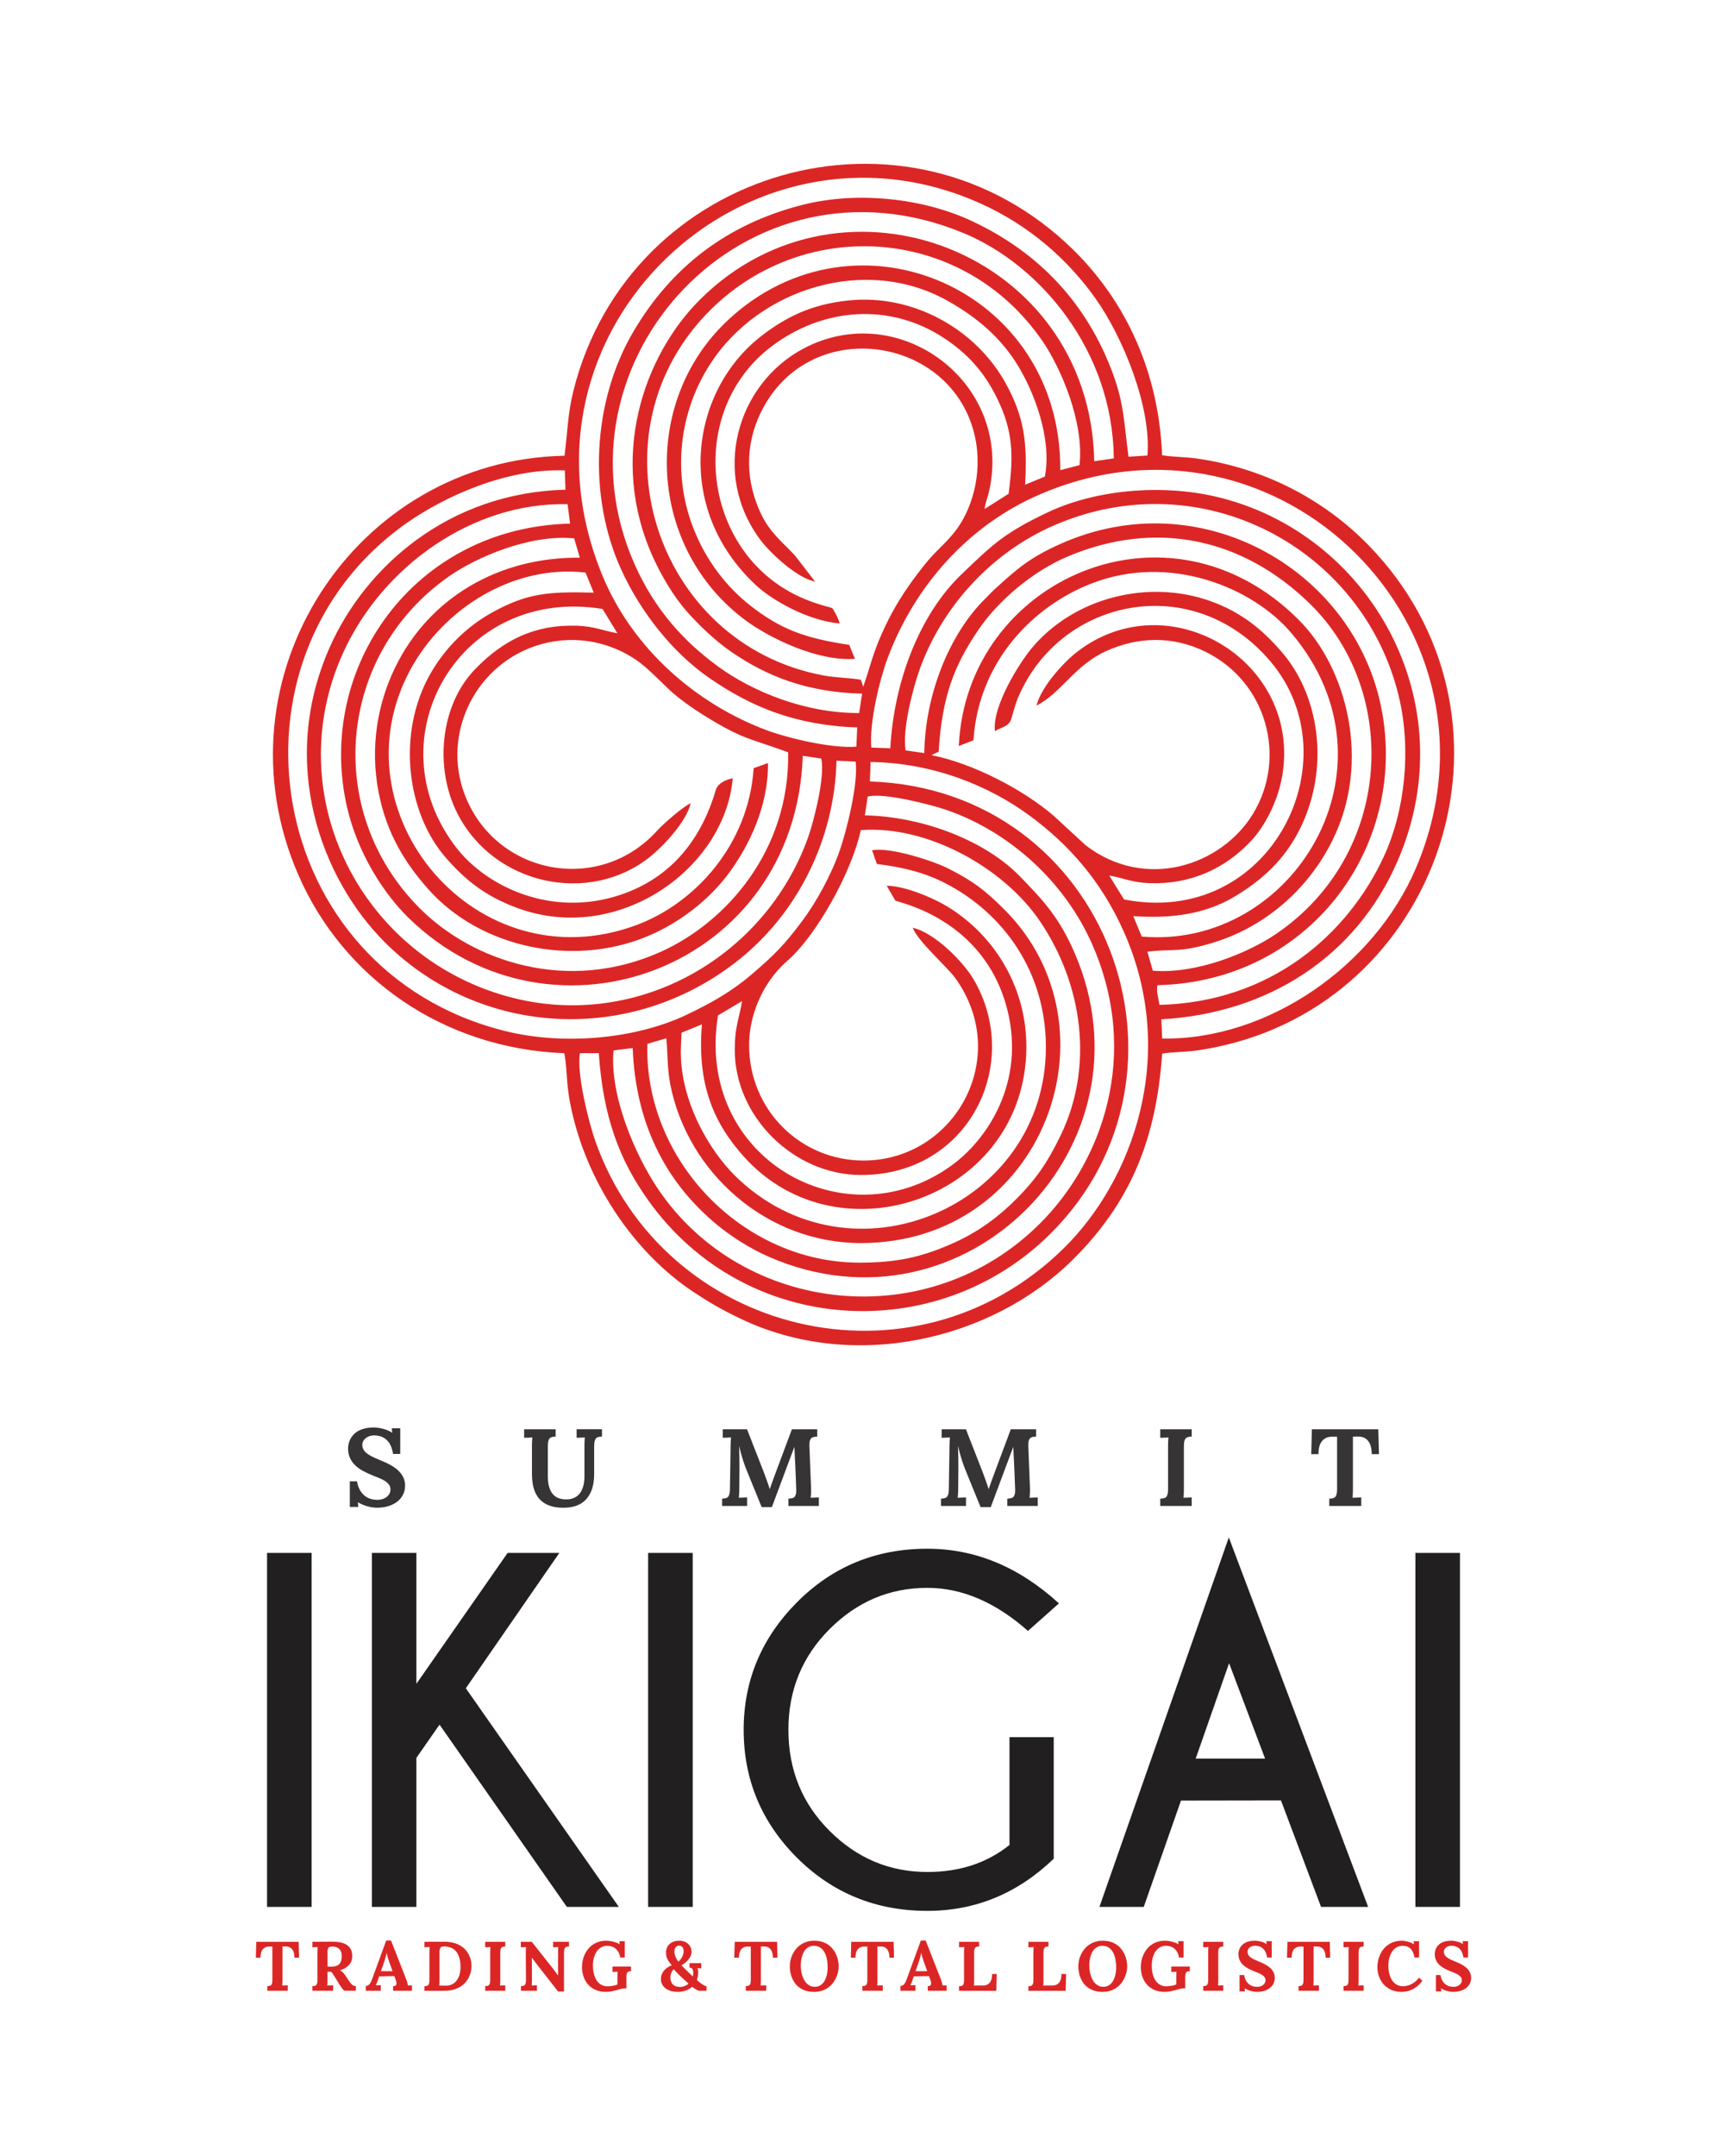 <?xml version="1.0" encoding="UTF-8"?> <!-- Creator: CorelDRAW 2019 (64-Bit) --> <svg xmlns="http://www.w3.org/2000/svg" xmlns:xlink="http://www.w3.org/1999/xlink" xml:space="preserve" width="4.931in" height="6.153in" version="1.1" style="shape-rendering:geometricPrecision; text-rendering:geometricPrecision; image-rendering:optimizeQuality; fill-rule:evenodd; clip-rule:evenodd" viewBox="0 0 4930.56 6152.78"> <defs> <style type="text/css"> <![CDATA[ .fil4 {fill:none} .fil0 {fill:#DC2626} .fil2 {fill:#373435;fill-rule:nonzero} .fil1 {fill:#211F20;fill-rule:nonzero} .fil3 {fill:#DC2626;fill-rule:nonzero} ]]> </style> </defs> <g id="Layer_x0020_1">  <path class="fil0" d="M1611.59 1300.73c-599.06,11.94 -1005.11,634.26 -759.7,1196.92 127.85,293.12 412.35,495.04 759.36,508.5 10.83,64.93 2.17,88.02 25.13,181.87 48.4,197.82 176.28,388.14 341.85,498.46 44.11,29.4 81.2,51.09 134.65,76.77 322.07,154.74 717.41,62.31 949.26,-167.18 166.32,-164.61 238.98,-345.15 255.9,-588.91 30,-4.77 64.14,-4.26 96.02,-8.49 29.85,-3.97 57.04,-9.41 86.11,-16.38 626.47,-150.27 879.22,-942.09 406.21,-1426.9 -128.48,-131.69 -300.08,-220 -490.92,-246.9 -30.64,-4.31 -68.73,-4.07 -97.68,-9.22 -10.71,-265.26 -123.98,-459.18 -254.2,-586.85 -473.37,-464.12 -1266.96,-234.51 -1426.42,402.52 -16.5,65.92 -16.66,116.7 -25.56,185.81zm833.31 830.37l2.41 -54.76c-179.57,-6.45 -304.58,-60.32 -420.98,-140.29 -106.71,-73.31 -198.19,-190.33 -252.9,-310.41 -94.8,-208.06 -84.22,-478.54 36.28,-681.65 105.77,-178.29 261.68,-303.3 481.1,-359.18 159.2,-40.54 345.33,-17.7 479.42,44.03 199.37,91.78 334.94,241.57 407.19,437.98 32.3,87.82 31.46,140.56 44.54,236.74l53.84 -3.38c11.87,-137.57 -69.38,-337.44 -148.38,-448.61 -77.48,-109.04 -187.83,-208.68 -332.02,-272.59 -661.89,-293.41 -1366.46,364.61 -1074.54,1066.1 86.79,208.57 268.6,364.63 467.71,439.03 59.34,22.17 185.1,52.85 256.32,47zm7.92 -95.96l8.5 -55.31c-157,-3.97 -270.75,-49.02 -372.59,-118.63 -43.58,-29.79 -91.48,-74.67 -128.13,-116.22 -36.93,-41.88 -71.87,-100.89 -95.52,-152.76 -129.53,-284.14 -28.18,-576.18 133.41,-737.13 408.24,-406.65 1114.17,-134.28 1125.63,461.23l55.74 -7.95c-2.83,-309.24 -212.06,-552.51 -426.41,-642.03 -625.42,-261.22 -1195.58,367.7 -942.5,942.43 58.23,132.23 142.71,223.26 240.14,294.2 96.2,70.05 246.24,132.86 401.72,132.18zm4.84 -95l7.02 19.93c15.57,-45.11 26.3,-88.3 43.96,-130.72 35.7,-85.74 75.02,-147.28 130.84,-217.31 30.88,-38.74 57.07,-57.61 85.28,-92.81 49.9,-62.28 81.22,-166.75 59.21,-270.68 -61.76,-291.67 -476.68,-354.48 -613.3,-68.3 -44.72,93.68 -41.56,195.06 2.02,286.41 25.49,53.43 59.8,79.22 96.74,118.58l57.6 74.69c-53.98,-10.52 -129.65,-84.36 -153.5,-115.51 -145.94,-190.54 -70.11,-449.38 121.62,-550.22 271.41,-142.75 595.81,96.67 529.46,404.9 -3.87,17.98 -12.45,39.15 -13.4,53.59l68.33 -43.36c14.68,-111.25 12.77,-179.27 -32.99,-272.82 -37.95,-77.59 -87.49,-130.08 -153.95,-173.23 -153.34,-99.56 -342.74,-85.78 -489.95,25.52 -250.74,189.55 -197.56,600.85 95.35,721.2 20.26,8.33 39.63,15.04 61.66,20.87 18.22,4.83 16.3,3.05 24.2,17.57 5.41,9.96 9.87,18.05 13.44,31.11 -90.19,-7.91 -191.96,-65.61 -238.4,-108.64 -237.76,-220.3 -188.93,-556.15 16.67,-713.37 67.41,-51.54 138.93,-88.85 247.28,-100.02 183.93,-18.97 364.85,81.85 450.35,240.02 50.48,93.39 60.29,163.86 53.46,286l56.42 -23.3c20.97,-109.82 -31.96,-242.08 -75.25,-314.04 -48.93,-81.33 -117.53,-139.96 -202.03,-187.44 -235.34,-132.22 -539.01,-34.45 -677.61,179.18 -89.91,138.57 -108.69,312.57 -50,466.03 37.87,99.02 98.94,173.54 164.34,224.74 83.85,65.65 153.46,92.95 281.99,111.81l16.39 39.93c-108.69,8 -245.42,-61 -309.33,-107.67 -283.12,-206.74 -304.03,-624.51 -53.52,-858.89 364.92,-341.41 953.25,-89.39 949,428.07l55.01 -14.38c13.48,-123.13 -53.41,-277.69 -105.74,-353.99 -223.89,-326.48 -672.57,-357.93 -943.94,-93.02 -358.55,350.02 -165.41,958.36 320,1047.5 36.08,6.63 70.4,6.16 105.28,12.03zm29.9 193.52l54.24 2.17c10.3,-192.75 84.81,-383.35 203.46,-496.76 87.28,-83.43 120.02,-117.07 245.87,-176.68 133.25,-63.11 318.06,-81.94 477.7,-45.43 438.93,100.4 718.79,584.93 521.33,1040.53 -118.81,274.16 -370.78,434.74 -674.37,451.8l2.19 54.97c304.08,4.44 605.1,-208.27 723.71,-484.51 292,-680.06 -388.42,-1360.27 -1070.18,-1069.81 -207.92,88.58 -361.39,264.67 -437.52,469 -22.67,60.83 -52.26,182.19 -46.44,254.72zm97.89 8.19l53.42 7.54c2.24,-167.09 71.64,-339.19 172.94,-439.67 12.83,-12.72 18.72,-19.61 31.24,-30.93 59.54,-53.8 94.84,-86.26 184.37,-126.3 394.99,-176.61 825.15,67.17 912.46,450.12 90.14,395.4 -189.37,798.82 -635.46,809.33 -3.75,18.25 3.54,37.89 5.81,56.17 319.09,-7.87 538.58,-202.01 641.28,-424.69 58.87,-127.65 78.65,-301.42 42.64,-453.59 -100.49,-424.74 -563.96,-674.19 -986.2,-489.71 -181.84,79.45 -320.5,236.13 -382.91,412.17 -18.51,52.21 -49.26,168.2 -39.59,229.56zm94.35 3.69l-20.36 9.87c118.93,23.29 262.95,98.92 349.21,173.37l90.49 83.45c170.48,131.27 387.94,59.03 478.48,-89.9 97.31,-160.07 39.83,-376.49 -137.07,-462.59 -93.65,-45.58 -192.69,-42.69 -284.46,-0.45 -88.94,40.93 -126.83,119.13 -197.06,154.81 14.85,-56.96 80.82,-126.3 115.68,-153.26 263.12,-203.48 643.04,27.87 585.91,354.84 -12.75,72.98 -50.41,143.48 -88.4,184.14 -74.93,80.18 -174.3,125.05 -290.36,120.94 -50.11,-1.78 -74.7,-14.97 -114.9,-21.72l42.15 68.17c418.06,81.88 655.84,-398.35 418.3,-679.08 -221.24,-261.48 -600.94,-181.05 -720.78,103 -8.84,20.95 -12.74,39.95 -20.19,62.56 -6.66,20.22 -28.52,22.41 -46.04,33.07 -7.67,-73.67 72.95,-197.95 104.33,-235.75 120.56,-145.22 332.88,-199.01 511.22,-135.32 92.31,32.96 152.14,85.94 203.17,144.91 116.41,134.52 138.91,355.15 39.55,528.97 -41.98,73.44 -102.99,127.87 -176.91,171.29 -80.86,47.5 -175.63,61.74 -286.3,53.87l24.22 58.4c430.99,37.81 751.69,-482.37 427.65,-865.73 -110.93,-131.24 -348.43,-228.93 -571.76,-141.75 -167.74,65.48 -321.83,223.49 -336.39,447.21l-41.79 16.38c20.99,-473.36 597.4,-734.36 971.17,-359.46 136.51,136.92 207.5,404.21 95.31,629.46 -70.96,142.47 -195.02,247.42 -342.1,291.9 -93.58,28.31 -110.7,16.43 -186.05,25.09l15.62 54.3c125.33,10.15 272.54,-50.96 351.96,-104.95 333.85,-226.93 354.57,-691.06 95.84,-943.02 -190.96,-185.97 -437.28,-240.39 -689.19,-134.85 -104.7,43.87 -201.79,129.65 -255.45,208.23 -71.41,104.57 -104.74,192.15 -114.73,349.61zm-196.3 84.9c678.8,22.13 976.69,831.27 515.88,1290.48 -323.45,322.33 -870.4,293.56 -1147.54,-93.31 -83.96,-117.2 -129.81,-239.44 -142.33,-421.58l-53.84 -0.2c-10.21,59.48 25.82,199.61 43.91,250.91 194.65,552.15 904.91,730.98 1337.5,306.01 196.04,-192.59 327.37,-549.67 172.64,-900.8 -65.42,-148.45 -160.22,-253.21 -270.41,-334.15 -112.85,-82.89 -271.1,-150.23 -453.76,-153.03l-2.04 55.67zm-14.28 96.72c170.23,3.82 345.5,74.39 442.05,173.56 67.58,69.41 112.23,117.28 155.78,216.92 241.26,552.03 -312.74,1112.19 -870.23,870.31 -56.23,-24.4 -110.9,-59.87 -151.12,-93.29 -149.17,-123.93 -231.22,-291.92 -239.45,-503.43l-54.73 6.96c-11.35,125.55 59.36,295.72 128.39,397.3 242.07,356.19 769.6,416.33 1089.97,95.91 177.24,-177.27 286.8,-481.27 148.38,-796.09 -79.06,-179.8 -236.97,-321.6 -415.52,-383.38 -42.07,-14.56 -180.6,-50.7 -225.6,-38.15l-7.92 53.38zm-330.53 656.19c0,184.85 147.18,329.4 327.25,329.09 258.47,-0.45 424.32,-293.03 261.72,-520.43 -22.21,-31.06 -108.39,-106.26 -121.77,-144.04 65.04,15.3 145.57,99.55 173.22,146.45 141.76,240.4 -12.14,559.93 -321.46,559.3 -191.46,-0.4 -360.28,-166.37 -360.01,-357.94 0.09,-64.22 11.4,-84.23 21.09,-138.51l-68.87 40.89c-66.08,406.37 359.28,646.04 662.77,431.29 109.8,-77.69 214.15,-243.46 163.64,-446.07 -65.6,-263.12 -314.74,-308.02 -320.11,-312.97l-24.69 -42.23c49.68,-0.01 124.56,31.83 159.86,51.59 138.12,77.31 239.07,228.49 238.94,407.73 -0.31,429.23 -533.46,618.49 -806.8,313.5 -84.22,-93.97 -133.91,-202.85 -119.55,-377.21l-58.03 23.64 -1.89 40.06c-6.35,152.72 83.42,298.28 154.07,367.92 332,327.26 888.85,88.02 887.95,-367.91 -0.42,-212.38 -119.72,-379.8 -285.87,-465.98 -58.81,-30.51 -121.77,-46.47 -196.69,-55.48l-13.71 -39.1c52.31,-10.23 176.81,31.37 216.08,51.18 76.56,38.61 110.26,66.74 160.78,117.01 338.21,336.55 113.96,952.81 -408.95,952.81 -270.06,0 -494.31,-201.56 -543.88,-452.06 -9.34,-47.22 -7.01,-85.01 -11.44,-132.42l-54.22 15.9c-9.11,333.56 274.22,624.49 605.41,624.49 107.55,0 179.06,-15.76 269.91,-56.61 75.4,-33.91 132.3,-78.83 179.73,-126.67 53.13,-53.58 86.78,-100.53 125.47,-180.98 94.81,-197.12 62.61,-429.87 -59.56,-610.3 -101.73,-150.26 -318.55,-274.42 -511.6,-259.93 -25.26,118.13 -125.89,299.91 -208.62,372.09 -19.98,17.43 -36.95,36.28 -54.22,61.72 -30.67,45.18 -55.94,109.46 -55.94,180.19zm304.15 -809.46l-54.6 -2.77c-5.83,228.25 -113.69,435.35 -276.17,566.14 -308.33,248.2 -742.38,222.9 -1013.28,-47.64 -182.27,-182.02 -304.2,-511.19 -157.67,-841.85 101.2,-228.37 338.1,-441.57 673.19,-450.02l-1.76 -55.18c-169.65,-6.06 -346.83,76.87 -451.11,149.98 -551.93,386.92 -408.94,1278.48 280.55,1450.17 170.33,42.41 375.67,21.65 518.61,-46.52 73.45,-35.04 131.18,-68.41 186.37,-115.88 63.77,-54.84 93.66,-84.35 146.39,-155.85 37.74,-51.19 80.28,-127.89 104.43,-198.05 19.2,-55.8 52.84,-188.08 45.06,-252.52zm-98.3 -8.83l-52.68 -7.81c-20.24,606.14 -714.24,862.04 -1124.35,463.68 -70.96,-68.93 -146.17,-184.37 -176.63,-316.4 -91.38,-396.07 189.45,-799.24 636.61,-810.03l-7.05 -55.48c-270.66,-6.28 -527.91,177.01 -640.25,422.77 -186.93,408.92 52.82,878.19 485.66,986.68 355.18,89.02 716.65,-115.35 840.2,-455.48 16.16,-44.48 50.88,-178.08 38.5,-227.93zm-94.34 -17.85c-110.98,-40.69 -127.33,-35.39 -239.24,-104.63 -34.5,-21.35 -74.93,-50.21 -100.07,-73.91 -27.91,-26.31 -62,-62.15 -91.26,-82.69 -70.97,-49.82 -169.99,-76.39 -274.41,-47.36 -185.09,51.46 -286.93,253.45 -217.63,431.64 88.13,226.58 383.41,284.53 549.56,99.46 15.58,-17.35 72.4,-67.1 94.66,-77.19 -12.77,55.7 -83.17,126.98 -117.27,153.99 -173.53,137.46 -444.71,79.81 -548.94,-125.15 -65.22,-128.26 -50.46,-308.24 52.21,-412.98 78.04,-79.61 165.51,-125.99 288.07,-122.47 50.35,1.44 74.62,14.03 116.62,21.5l-42.29 -69.33c-409.01,-66.67 -657.96,370.83 -417.46,681.37 85.32,110.17 270.81,200.89 468.63,134.52 147.48,-49.48 231.31,-160.66 272.16,-299.12 5.84,-19.82 29.09,-29.53 48.44,-33.5 -22.98,258.7 -326.93,475.51 -613.82,370.71 -95.74,-34.97 -151.61,-82.69 -204.76,-143.2 -113.66,-129.39 -141.43,-358.44 -43.67,-527.74 41.77,-72.33 102.11,-132.37 175.06,-172.85 99.45,-55.19 160.3,-60.19 290.36,-56.73l-23.5 -57.33c-204.59,-23.53 -405.08,101.13 -500.5,277.91 -220.41,408.38 188.78,897.44 645.51,728.33 166.44,-61.63 320.48,-228.44 335.03,-447.88l40.94 -14.76c1.17,124.99 -55.21,236.52 -109.29,311.01 -57.27,78.89 -144.25,146.32 -237.83,184.73 -212.72,87.31 -475.67,30.8 -623.38,-136.26 -62.13,-70.26 -117.97,-154.09 -141.48,-276.99 -24.69,-129.06 -2.54,-251.97 46.94,-354.21 96.6,-199.59 295.57,-316.38 527.78,-314.37l-16.3 -55.15c-128.53,-12.46 -281.95,55.63 -357.85,108.85 -316.88,222.17 -359.19,668.76 -84.06,945.88 151.99,153.09 424.14,245.37 690.81,124.63 184.38,-83.48 366.83,-287.11 362.24,-568.74z"></path> <path class="fil1" d="M889.6 4432.37l0 1010.38 -127.26 0 0 -1010.38 127.26 0zm707.23 0l-266.97 386.32 436.89 624.06 -148.34 0 -363.56 -520.29 -66.15 94.9 0 425.39 -127.02 0 0 -1010.38 127.02 0 0 373.62 260.5 -373.62 147.63 0zm380.83 0l0 1010.38 -127.26 0 0 -1010.38 127.26 0zm1030.77 872.82c-103.29,99.22 -223.6,148.83 -360.92,148.83 -146.91,0 -271.05,-50.81 -372.42,-151.94 -101.37,-101.37 -151.94,-223.12 -151.94,-364.75 0,-140.44 50.57,-261.7 151.94,-363.8 101.37,-102.09 225.52,-153.14 372.42,-153.14 136.84,0 261.94,52 375.78,156.01l-88.43 78.61c-92.75,-81.96 -188.61,-122.94 -287.35,-122.94 -107.6,0 -200.59,39.3 -278.96,117.67 -78.37,78.37 -117.67,174.23 -117.67,287.59 0,114.07 39.3,210.41 117.67,288.54 78.37,78.13 171.35,117.19 278.96,117.19 92.27,0 170.39,-25.64 234.62,-77.17l0 -307.72 126.3 0 0 347.02zm603.44 -285.76l-102.78 -272.32 -95.4 272.32 198.17 0zm294.24 423.33l-134.47 0 -114.4 -303.98 -285.5 0.46 -106.33 303.52 -126.52 0 369.45 -1054.62 397.78 1054.62zm262.18 -1010.38l0 1010.38 -127.26 0 0 -1010.38 127.26 0z"></path> <path class="fil2" d="M1077.04 4280.87c5.58,0 10.69,-0.78 15.33,-2.3 4.64,-1.51 8.6,-3.65 11.89,-6.36 3.34,-2.66 5.89,-5.79 7.72,-9.39 1.82,-3.55 2.76,-7.41 2.76,-11.47 0,-5.48 -1.51,-10.22 -4.48,-14.18 -3.03,-3.96 -6.94,-7.46 -11.79,-10.48 -4.85,-3.02 -10.27,-5.68 -16.22,-8.08 -5.94,-2.4 -11.89,-4.8 -17.83,-7.14 -10.06,-4.07 -19.45,-8.45 -28.11,-13.14 -8.65,-4.64 -16.16,-10.06 -22.47,-16.17 -6.31,-6.1 -11.26,-13.09 -14.81,-20.91 -3.6,-7.82 -5.37,-16.89 -5.37,-27.17 0,-4.28 0.52,-8.76 1.62,-13.35 1.04,-4.64 2.71,-9.18 5,-13.61 2.3,-4.43 5.32,-8.6 9.13,-12.57 3.76,-4.02 8.34,-7.46 13.82,-10.48 5.42,-3.02 11.73,-5.37 18.93,-7.09 7.2,-1.72 15.38,-2.61 24.67,-2.61 4.07,0 8.44,0.31 13.14,0.99 4.69,0.68 9.39,1.61 14.08,2.87 4.64,1.2 9.18,2.76 13.51,4.64 4.33,1.88 8.19,4.07 11.68,6.52l0.31 0 -1.09 -12.83 24.14 0 0 73.21 -20.49 0c-2.81,-17.89 -8.92,-31.18 -18.25,-39.84 -9.28,-8.71 -21.28,-13.04 -35.93,-13.04 -4.48,0 -8.76,0.68 -12.78,1.98 -4.02,1.36 -7.56,3.18 -10.69,5.58 -3.08,2.4 -5.58,5.27 -7.41,8.56 -1.83,3.33 -2.76,6.93 -2.76,10.79 0,4.9 1.04,9.28 3.07,13.14 2.04,3.86 5.17,7.51 9.33,10.85 4.17,3.39 9.44,6.62 15.75,9.8 6.31,3.13 13.82,6.46 22.48,9.91 5.16,2.14 10.58,4.49 16.22,7.04 5.58,2.56 11.06,5.37 16.32,8.44 5.32,3.13 10.33,6.57 15.07,10.38 4.74,3.86 8.87,8.08 12.36,12.78 3.55,4.69 6.36,9.85 8.45,15.49 2.09,5.63 3.13,11.89 3.13,18.72 0,9.23 -1.93,17.73 -5.74,25.5 -3.81,7.72 -9.23,14.34 -16.27,19.92 -7.04,5.53 -15.48,9.85 -25.34,12.98 -9.91,3.07 -20.86,4.64 -33.01,4.64 -4.07,0 -8.39,-0.31 -12.98,-0.99 -4.59,-0.68 -9.23,-1.67 -13.87,-2.92 -4.69,-1.3 -9.33,-2.87 -13.97,-4.85 -4.64,-1.93 -9.07,-4.17 -13.25,-6.72l-0.31 0 1.09 13.3 -24.14 0 0 -73.21 20.49 0c1.41,8.76 3.86,16.48 7.3,23.05 3.5,6.62 7.72,12.09 12.78,16.58 5.01,4.43 10.74,7.77 17.16,9.96 6.41,2.19 13.3,3.29 20.65,3.29z"></path> <path id="1" class="fil2" d="M1696.33 4205.62c0,17.99 -2.19,33.22 -6.62,45.63 -4.43,12.41 -10.59,22.47 -18.36,30.19 -7.82,7.72 -17.05,13.3 -27.69,16.79 -10.64,3.44 -22.26,5.17 -34.78,5.17 -11.84,0 -22.26,-1.15 -31.29,-3.44 -9.02,-2.29 -16.84,-5.53 -23.52,-9.75 -6.68,-4.22 -12.31,-9.28 -16.84,-15.18 -4.54,-5.89 -8.19,-12.41 -10.9,-19.61 -2.76,-7.14 -4.74,-14.86 -5.89,-23.1 -1.2,-8.24 -1.78,-16.84 -1.78,-25.76l0 -75.66c0,-2.82 0,-5.63 0.06,-8.4 0.05,-2.71 0.15,-5.37 0.26,-7.82 0.1,-2.5 0.21,-4.8 0.37,-6.78 0.15,-2.04 0.36,-3.76 0.52,-5.06l-23.52 0.94 0 -24.4 90 0 0 20.86c-3.54,0.21 -6.72,0.57 -9.49,1.09 -2.76,0.47 -5.06,1.61 -6.94,3.33 -1.88,1.72 -3.34,4.38 -4.38,7.93 -0.99,3.54 -1.52,8.5 -1.52,14.81l0 85.88c0,13.61 1.52,24.72 4.54,33.32 2.97,8.6 6.93,15.33 11.83,20.18 4.9,4.9 10.48,8.24 16.74,10.06 6.31,1.82 12.67,2.76 19.24,2.76 8.14,0 15.44,-1.36 21.95,-4.12 6.47,-2.76 11.94,-6.89 16.43,-12.41 4.48,-5.58 7.93,-12.52 10.27,-20.91 2.35,-8.39 3.49,-18.2 3.49,-29.36l0 -81.92c0,-2.82 0,-5.63 0.05,-8.4 0.06,-2.71 0.16,-5.32 0.26,-7.82 0.1,-2.5 0.21,-4.74 0.36,-6.78 0.16,-2.04 0.37,-3.76 0.52,-5.06l-23.52 0.89 0 -24.35 72.43 0 0 20.86c-3.54,0.21 -6.72,0.57 -9.49,1.09 -2.71,0.47 -5.06,1.61 -6.94,3.33 -1.88,1.72 -3.33,4.38 -4.33,7.93 -1.04,3.54 -1.56,8.5 -1.56,14.81l0 78.22z"></path> <path id="2" class="fil2" d="M2267.75 4130.11l-64.03 171.4 -29.2 0 -41.98 -102.99c-1.25,-2.81 -2.82,-6.72 -4.7,-11.68 -1.87,-4.95 -3.8,-10.53 -5.84,-16.74 -2.03,-6.2 -4.07,-12.88 -6.05,-20.08 -1.98,-7.19 -3.81,-14.55 -5.43,-22.06l-0.31 0c0.31,11.68 0.57,22.63 0.78,32.9 0.16,10.28 0.21,20.13 0.16,29.57l-0.47 56.42c0,2.87 -0.05,5.63 -0.11,8.4 -0.05,2.71 -0.15,5.37 -0.31,7.82 -0.16,2.5 -0.26,4.8 -0.42,6.83 -0.16,2.04 -0.37,3.7 -0.57,5.01l23.73 -0.94 0 24.41 -71.39 0 0 -20.86c3.49,-0.21 6.57,-0.57 9.33,-1.09 2.76,-0.47 5.06,-1.62 6.94,-3.34 1.88,-1.72 3.34,-4.38 4.38,-7.93 0.99,-3.55 1.56,-8.45 1.67,-14.76l1.83 -119.57c0,-2.81 0.05,-5.63 0.16,-8.34 0.1,-2.76 0.21,-5.37 0.31,-7.87 0.11,-2.45 0.21,-4.74 0.37,-6.78 0.16,-2.03 0.37,-3.7 0.57,-5l-23.73 0.94 0 -24.4 69.25 0 47.35 121.13c1.41,3.7 2.97,7.82 4.64,12.41 1.67,4.59 3.34,9.13 4.96,13.71 1.67,4.59 3.18,8.97 4.54,13.09 1.35,4.12 2.45,7.51 3.28,10.17l0.31 0c2.66,-7.25 5.11,-14.24 7.41,-21.01 2.29,-6.78 4.74,-13.51 7.4,-20.23l48.29 -129.27 72.22 0 0 20.86c-3.54,0.21 -6.72,0.57 -9.54,1.09 -2.76,0.47 -5.16,1.61 -7.14,3.33 -2.04,1.72 -3.5,4.38 -4.43,7.93 -0.99,3.54 -1.35,8.44 -1.15,14.76l4.74 119.57c0.05,2.82 0.1,5.63 0.05,8.35 -0.05,2.76 -0.1,5.37 -0.21,7.87 -0.1,2.45 -0.26,4.75 -0.47,6.78 -0.21,2.04 -0.42,3.7 -0.63,5.01l23.52 -0.94 0 24.41 -86.93 0 0 -20.86c3.5,-0.21 6.62,-0.57 9.49,-1.09 2.87,-0.47 5.27,-1.62 7.25,-3.34 1.98,-1.72 3.44,-4.38 4.43,-7.93 0.99,-3.55 1.35,-8.5 1.15,-14.81l-2.61 -66.12c-0.11,-1.88 -0.26,-4.85 -0.47,-8.97 -0.16,-4.07 -0.42,-8.71 -0.68,-13.77 -0.26,-5.11 -0.52,-10.37 -0.73,-15.96 -0.26,-5.53 -0.52,-10.69 -0.73,-15.43l-0.26 0z"></path> <path id="3" class="fil2" d="M2892.72 4130.11l-64.03 171.4 -29.2 0 -41.98 -102.99c-1.25,-2.81 -2.82,-6.72 -4.7,-11.68 -1.87,-4.95 -3.8,-10.53 -5.84,-16.74 -2.03,-6.2 -4.07,-12.88 -6.05,-20.08 -1.98,-7.19 -3.81,-14.55 -5.43,-22.06l-0.31 0c0.31,11.68 0.57,22.63 0.78,32.9 0.16,10.28 0.21,20.13 0.16,29.57l-0.47 56.42c0,2.87 -0.05,5.63 -0.11,8.4 -0.05,2.71 -0.15,5.37 -0.31,7.82 -0.16,2.5 -0.26,4.8 -0.42,6.83 -0.16,2.04 -0.37,3.7 -0.57,5.01l23.73 -0.94 0 24.41 -71.39 0 0 -20.86c3.49,-0.21 6.57,-0.57 9.33,-1.09 2.76,-0.47 5.06,-1.62 6.94,-3.34 1.88,-1.72 3.34,-4.38 4.38,-7.93 0.99,-3.55 1.56,-8.45 1.67,-14.76l1.83 -119.57c0,-2.81 0.05,-5.63 0.16,-8.34 0.1,-2.76 0.21,-5.37 0.31,-7.87 0.11,-2.45 0.21,-4.74 0.37,-6.78 0.16,-2.03 0.37,-3.7 0.57,-5l-23.73 0.94 0 -24.4 69.25 0 47.35 121.13c1.41,3.7 2.97,7.82 4.64,12.41 1.67,4.59 3.34,9.13 4.96,13.71 1.67,4.59 3.18,8.97 4.54,13.09 1.35,4.12 2.45,7.51 3.28,10.17l0.31 0c2.66,-7.25 5.11,-14.24 7.41,-21.01 2.29,-6.78 4.74,-13.51 7.4,-20.23l48.29 -129.27 72.22 0 0 20.86c-3.54,0.21 -6.72,0.57 -9.54,1.09 -2.76,0.47 -5.16,1.61 -7.14,3.33 -2.04,1.72 -3.5,4.38 -4.43,7.93 -0.99,3.54 -1.35,8.44 -1.15,14.76l4.74 119.57c0.05,2.82 0.1,5.63 0.05,8.35 -0.05,2.76 -0.1,5.37 -0.21,7.87 -0.1,2.45 -0.26,4.75 -0.47,6.78 -0.21,2.04 -0.42,3.7 -0.63,5.01l23.52 -0.94 0 24.41 -86.93 0 0 -20.86c3.5,-0.21 6.62,-0.57 9.49,-1.09 2.87,-0.47 5.27,-1.62 7.25,-3.34 1.98,-1.72 3.44,-4.38 4.43,-7.93 0.99,-3.55 1.35,-8.5 1.15,-14.81l-2.61 -66.12c-0.11,-1.88 -0.26,-4.85 -0.47,-8.97 -0.16,-4.07 -0.42,-8.71 -0.68,-13.77 -0.26,-5.11 -0.52,-10.37 -0.73,-15.96 -0.26,-5.53 -0.52,-10.69 -0.73,-15.43l-0.26 0z"></path> <path id="4" class="fil2" d="M3380.04 4246.92c0,2.82 0,5.63 -0.05,8.35 -0.05,2.76 -0.16,5.37 -0.26,7.87 -0.11,2.45 -0.21,4.75 -0.37,6.78 -0.16,2.04 -0.31,3.7 -0.52,5.01l23.52 -0.94 0 24.41 -89.85 0 0 -20.86c3.49,-0.21 6.62,-0.52 9.39,-0.99 2.81,-0.47 5.16,-1.56 7.04,-3.33 1.88,-1.83 3.34,-4.48 4.38,-8.03 0.99,-3.55 1.51,-8.45 1.51,-14.76l0 -119.57c0,-2.81 0,-5.63 0.05,-8.34 0.05,-2.76 0.16,-5.37 0.26,-7.87 0.11,-2.45 0.21,-4.74 0.37,-6.78 0.16,-2.03 0.37,-3.7 0.52,-5l-23.52 0.94 0 -24.4 89.85 0 0 20.86c-3.55,0.21 -6.73,0.57 -9.49,1.09 -2.71,0.47 -5.06,1.61 -6.93,3.33 -1.88,1.72 -3.34,4.38 -4.38,7.93 -0.99,3.54 -1.51,8.44 -1.51,14.76l0 119.57z"></path> <path id="5" class="fil2" d="M3935.13 4079.38l1.83 71.02 -20.65 0c0,-16.69 -3.39,-29.25 -10.22,-37.7 -6.83,-8.45 -16.32,-12.62 -28.42,-12.52l-15.02 0.16 0 146.48c0,2.87 0,5.69 -0.05,8.39 -0.05,2.76 -0.16,5.37 -0.26,7.87 -0.11,2.5 -0.21,4.75 -0.37,6.78 -0.16,2.04 -0.31,3.76 -0.52,5.06l25.03 -0.94 0 24.41 -91.36 0 0 -20.86c3.49,-0.1 6.62,-0.47 9.39,-0.99 2.81,-0.57 5.16,-1.72 7.04,-3.44 1.88,-1.72 3.34,-4.38 4.38,-7.93 0.99,-3.6 1.51,-8.5 1.51,-14.81l0 -149.71 -14.55 0c-11.89,0 -21.33,4.07 -28.21,12.15 -6.88,8.08 -10.38,20.59 -10.43,37.59l-20.65 0 1.83 -71.02 189.7 0z"></path> <path class="fil3" d="M852.56 5542.35l1.17 45.31 -13.17 0c0,-10.65 -2.16,-18.66 -6.52,-24.05 -4.36,-5.39 -10.41,-8.05 -18.13,-7.98l-9.58 0.1 0 93.44c0,1.83 0,3.63 -0.04,5.36 -0.03,1.76 -0.1,3.43 -0.17,5.02 -0.07,1.59 -0.13,3.03 -0.23,4.32 -0.1,1.3 -0.2,2.39 -0.33,3.23l15.97 -0.6 0 15.57 -58.28 0 0 -13.31c2.23,-0.07 4.22,-0.3 5.98,-0.63 1.8,-0.37 3.3,-1.1 4.49,-2.2 1.2,-1.1 2.13,-2.8 2.8,-5.06 0.63,-2.3 0.96,-5.43 0.96,-9.45l0 -95.51 -9.28 0c-7.59,0 -13.61,2.6 -18,7.75 -4.39,5.16 -6.62,13.14 -6.65,23.98l-13.17 0 1.17 -45.31 121.02 0z"></path> <path id="1" class="fil3" d="M993.65 5650.13c2.23,3.3 4.19,6.12 5.95,8.45 1.76,2.33 3.46,4.22 5.13,5.72 1.66,1.46 3.36,2.56 5.15,3.29 1.8,0.7 3.83,1.1 6.09,1.17l0 13.14 -32.83 0c-2.33,-1.7 -4.72,-4.16 -7.12,-7.39 -2.4,-3.26 -4.93,-7.05 -7.59,-11.38l-14.64 -23.75c-1.7,-2.69 -3.19,-4.96 -4.56,-6.75 -1.37,-1.83 -2.63,-3.43 -3.83,-4.86 -1.1,0.07 -2.06,0.1 -2.89,0.1 -0.87,0 -1.7,0 -2.56,0 -0.76,0 -1.56,0 -2.36,0 -0.83,0 -1.73,-0.04 -2.69,-0.1l0 21.39c0,3.63 -0.07,7.09 -0.2,10.41 -0.13,3.33 -0.3,5.85 -0.56,7.52l16.96 -0.6 0 15.57 -59.28 0 0 -13.31c2.23,-0.13 4.22,-0.33 5.99,-0.63 1.8,-0.3 3.29,-1 4.49,-2.13 1.2,-1.17 2.13,-2.86 2.79,-5.12 0.63,-2.26 0.96,-5.39 0.96,-9.42l0 -76.28c0,-1.8 0,-3.59 0.04,-5.32 0.03,-1.76 0.1,-3.43 0.17,-5.02 0.07,-1.56 0.13,-3.03 0.23,-4.32 0.1,-1.3 0.23,-2.36 0.33,-3.2l-15 0.6 0 -15.57 56.82 -0.4c8.65,0 16.43,0.73 23.42,2.16 6.99,1.43 12.97,3.79 18,7.05 4.99,3.3 8.81,7.55 11.48,12.84 2.66,5.26 3.99,11.74 3.99,19.39 0.07,4.43 -0.6,8.72 -2.03,12.84 -1.43,4.13 -3.59,7.92 -6.49,11.35 -2.89,3.46 -6.52,6.55 -10.91,9.28 -4.39,2.73 -9.55,4.93 -15.54,6.62l0 0.2c2.46,0.96 4.92,2.59 7.42,4.93 2.46,2.33 4.56,4.82 6.32,7.48l9.35 14.04zm-49 -36.69c5.52,0 10.21,-0.6 14.1,-1.8 3.93,-1.2 7.09,-3.06 9.55,-5.56 2.5,-2.53 4.29,-5.65 5.46,-9.44 1.17,-3.76 1.76,-8.19 1.76,-13.28 0,-4.29 -0.5,-7.95 -1.46,-10.98 -0.96,-3.03 -2.23,-5.56 -3.79,-7.58 -1.56,-2.03 -3.33,-3.59 -5.32,-4.79 -1.96,-1.17 -3.96,-2.06 -5.99,-2.66 -2,-0.63 -3.93,-1.03 -5.79,-1.2 -1.86,-0.17 -3.46,-0.24 -4.82,-0.24 -2.13,0 -4.03,0.17 -5.69,0.5 -1.67,0.3 -3.06,1.03 -4.19,2.13 -1.13,1.13 -2,2.69 -2.63,4.79 -0.63,2.09 -0.93,4.89 -0.93,8.41l0 41.02c1.56,0.2 3.16,0.37 4.79,0.46 1.59,0.13 3.26,0.2 4.96,0.2z"></path> <path id="2" class="fil3" d="M1125.81 5640.16l-43.38 0.76 -3.22 9.38c-0.3,0.93 -0.73,2.06 -1.2,3.43 -0.5,1.36 -1.07,2.83 -1.67,4.36 -0.63,1.53 -1.23,3.03 -1.86,4.49 -0.6,1.46 -1.13,2.76 -1.6,3.93l14.24 -0.57 0 16.13 -42.81 0 0 -13.91c2.8,0 5.16,-0.63 7.09,-1.9 1.93,-1.26 3.59,-2.93 5.02,-5.02 1.43,-2.06 2.69,-4.49 3.79,-7.25 1.1,-2.76 2.2,-5.62 3.33,-8.62l38.96 -106.61 13.87 0 42.58 108.68c0.4,0.96 0.87,2.26 1.4,3.89 0.57,1.63 1.13,3.36 1.73,5.19 0.56,1.86 1.09,3.72 1.53,5.56 0.47,1.86 0.8,3.52 1,5.02l11.48 -0.6 0 15.57 -53.79 0 0 -13.31c3.59,0 6.09,-0.7 7.52,-2.09 1.43,-1.4 2.13,-3.33 2.13,-5.72 0,-1.37 -0.2,-2.9 -0.56,-4.53 -0.4,-1.66 -0.93,-3.46 -1.56,-5.32l-3.99 -10.94zm-38.32 -13.97l33.23 0 -9.05 -25.05c-1.76,-4.89 -3.33,-9.71 -4.69,-14.47 -1.36,-4.79 -2.36,-9.02 -3.03,-12.71l-0.17 0c-0.53,2.26 -1.33,5.66 -2.46,10.11 -1.1,4.49 -2.73,9.88 -4.86,16.2l-8.98 25.91z"></path> <path id="3" class="fil3" d="M1211.61 5542.35l58.22 -0.2c8.75,0 16.73,0.9 23.92,2.73 7.19,1.83 13.61,4.36 19.26,7.59 5.65,3.26 10.55,7.08 14.7,11.51 4.19,4.43 7.62,9.18 10.34,14.27 2.73,5.09 4.76,10.44 6.09,16 1.33,5.52 2,11.08 2,16.6 0,5.39 -0.6,10.88 -1.83,16.5 -1.23,5.62 -3.19,11.07 -5.82,16.37 -2.63,5.32 -5.99,10.28 -10.08,14.94 -4.09,4.62 -9.02,8.68 -14.74,12.17 -5.69,3.46 -12.28,6.22 -19.73,8.22 -7.45,2.03 -15.8,3.03 -25.11,3.03l-57.22 0 0 -13.11c2.23,-0.13 4.22,-0.37 5.99,-0.7 1.8,-0.3 3.29,-1.03 4.49,-2.13 1.2,-1.1 2.13,-2.8 2.79,-5.06 0.63,-2.3 0.96,-5.45 0.96,-9.48l0 -76.54c0,-1.8 0,-3.59 0.04,-5.35 0.03,-1.76 0.1,-3.43 0.17,-5.02 0.07,-1.6 0.13,-3.03 0.23,-4.33 0.1,-1.3 0.23,-2.39 0.33,-3.22l-15 0.6 0 -15.37zm57.81 13.17c-2.46,-0.07 -4.62,0.07 -6.48,0.4 -1.87,0.3 -3.39,1.07 -4.59,2.23 -1.2,1.16 -2.09,2.89 -2.72,5.15 -0.63,2.3 -0.93,5.36 -0.93,9.18l0 76.88c0,1.83 0,3.63 -0.03,5.36 -0.04,1.76 -0.1,3.43 -0.17,5.02 -0.07,1.6 -0.13,3.03 -0.23,4.33 -0.1,1.3 -0.2,2.39 -0.33,3.22 0.96,-0.06 2.3,-0.1 3.93,-0.1 1.66,0 3.43,0.04 5.29,0.1 1.83,0.07 3.66,0.13 5.46,0.17 1.8,0.03 3.26,0.03 4.43,0.03 7.28,0 13.54,-1.46 18.8,-4.43 5.22,-2.96 9.51,-6.89 12.91,-11.81 3.39,-4.89 5.89,-10.51 7.52,-16.8 1.63,-6.32 2.43,-12.78 2.43,-19.39 0,-10.21 -1.07,-19 -3.16,-26.41 -2.13,-7.42 -5.16,-13.54 -9.08,-18.36 -3.93,-4.86 -8.68,-8.48 -14.27,-10.88 -5.59,-2.4 -11.84,-3.69 -18.73,-3.89z"></path> <path id="4" class="fil3" d="M1428.24 5649.24c0,1.8 0,3.59 -0.03,5.32 -0.04,1.76 -0.1,3.43 -0.17,5.02 -0.07,1.56 -0.13,3.03 -0.23,4.33 -0.1,1.3 -0.2,2.36 -0.33,3.19l15 -0.6 0 15.57 -57.31 0 0 -13.31c2.23,-0.13 4.22,-0.33 5.99,-0.63 1.8,-0.3 3.29,-1 4.49,-2.13 1.2,-1.17 2.13,-2.86 2.79,-5.12 0.63,-2.26 0.96,-5.39 0.96,-9.42l0 -76.28c0,-1.8 0,-3.59 0.04,-5.32 0.03,-1.76 0.1,-3.43 0.17,-5.02 0.07,-1.56 0.13,-3.03 0.23,-4.32 0.1,-1.3 0.23,-2.36 0.33,-3.2l-15 0.6 0 -15.57 57.31 0 0 13.31c-2.26,0.13 -4.29,0.37 -6.05,0.7 -1.73,0.3 -3.23,1.03 -4.43,2.13 -1.2,1.1 -2.13,2.8 -2.8,5.06 -0.63,2.26 -0.96,5.39 -0.96,9.42l0 76.28z"></path> <path id="5" class="fil3" d="M1610.17 5684.07l-16.96 0 -63.77 -81.57c-3.36,-4.36 -6.98,-9.35 -10.88,-14.94l-0.2 0 0.3 61.64c0,1.83 -0.04,3.59 -0.07,5.35 -0.04,1.76 -0.07,3.43 -0.13,4.99 -0.07,1.59 -0.17,3.06 -0.23,4.36 -0.1,1.3 -0.23,2.36 -0.37,3.19l15.04 -0.6 0 15.57 -45.54 0 0 -13.31c2.23,-0.13 4.22,-0.33 5.99,-0.63 1.8,-0.3 3.29,-1 4.49,-2.13 1.2,-1.17 2.13,-2.86 2.8,-5.12 0.63,-2.26 0.96,-5.39 0.96,-9.42l-0.5 -76.28c0,-1.8 0.04,-3.59 0.07,-5.32 0.04,-1.76 0.07,-3.43 0.13,-5.02 0.07,-1.56 0.17,-3.03 0.27,-4.32 0.06,-1.3 0.2,-2.36 0.33,-3.2l-15 0.6 0 -15.57 31.27 0 60.94 77.01c3.36,4.29 6.16,7.95 8.32,11.04 2.16,3.09 4.02,5.79 5.59,8.05l0.2 0 0 -63.24c0,-1.83 0,-3.59 0.03,-5.35 0.04,-1.73 0.1,-3.43 0.17,-4.99 0.07,-1.59 0.13,-3.06 0.23,-4.32 0.1,-1.3 0.23,-2.39 0.33,-3.23l-15 0.6 0 -15.57 45.44 0 0 13.31c-2.3,0.13 -4.29,0.37 -6.06,0.7 -1.76,0.3 -3.23,1.03 -4.43,2.13 -1.23,1.1 -2.13,2.8 -2.8,5.06 -0.63,2.3 -0.96,5.43 -0.96,9.45l0 111.07z"></path> <path id="6" class="fil3" d="M1788.31 5675.28l-4.89 0c-3.83,0 -7.65,0.53 -11.44,1.56 -3.79,1.03 -7.82,2.2 -12.04,3.43 -4.22,1.23 -8.81,2.39 -13.74,3.43 -4.96,1.03 -10.48,1.56 -16.57,1.56 -10.88,0 -20.53,-1.83 -28.98,-5.49 -8.45,-3.69 -15.57,-8.72 -21.35,-15.1 -5.79,-6.42 -10.18,-13.94 -13.21,-22.56 -3.03,-8.65 -4.52,-17.93 -4.52,-27.88 0,-6.02 0.63,-12.07 1.9,-18.16 1.26,-6.06 3.19,-11.87 5.75,-17.43 2.56,-5.56 5.76,-10.71 9.61,-15.54 3.83,-4.79 8.32,-8.98 13.51,-12.54 5.16,-3.59 10.94,-6.39 17.4,-8.38 6.42,-2.03 13.5,-3.03 21.26,-3.03 2.59,0 5.52,0.2 8.81,0.63 3.3,0.43 6.62,1.07 10.05,1.9 3.39,0.87 6.75,1.9 10.05,3.09 3.26,1.2 6.25,2.63 8.91,4.26l0.2 0 -0.7 -8.48 15.4 0 0 46.7 -13.07 0c-0.9,-5.59 -2.46,-10.48 -4.66,-14.67 -2.23,-4.19 -4.96,-7.69 -8.19,-10.48 -3.26,-2.8 -6.95,-4.89 -11.04,-6.29 -4.09,-1.4 -8.48,-2.09 -13.14,-2.09 -6.95,0 -13.01,1.59 -18.17,4.76 -5.12,3.19 -9.35,7.42 -12.7,12.64 -3.36,5.26 -5.82,11.28 -7.45,18.06 -1.63,6.79 -2.46,13.77 -2.46,20.96 0,8.62 0.9,16.57 2.69,23.79 1.8,7.22 4.43,13.47 7.95,18.73 3.5,5.26 7.85,9.35 13.01,12.24 5.19,2.93 11.18,4.39 18,4.39 1.96,0 4.16,-0.1 6.65,-0.33 2.46,-0.23 4.99,-0.57 7.59,-0.96 2.63,-0.43 5.12,-0.96 7.58,-1.67 2.43,-0.67 4.59,-1.46 6.45,-2.36l0 -18.39c0,-1.8 0.04,-3.56 0.07,-5.32 0.04,-1.73 0.07,-3.39 0.13,-4.99 0.07,-1.57 0.17,-3 0.27,-4.29 0.1,-1.3 0.2,-2.36 0.33,-3.2l-15 0.6 0 -15.57 52.99 0 0 13.31c-2.26,0.13 -4.22,0.4 -5.89,0.8 -1.66,0.37 -3.03,1.16 -4.09,2.36 -1.07,1.2 -1.86,2.89 -2.43,5.12 -0.57,2.23 -0.83,5.22 -0.83,8.98l0 31.9z"></path> <path id="7" class="fil3" d="M1993.27 5629.78c0,7.75 -1.3,14.94 -3.89,21.59l3.09 2.63c2.56,2.13 4.99,4.12 7.39,5.99 2.36,1.86 4.59,3.43 6.65,4.72 2.1,1.3 3.99,2.33 5.76,3.06 1.76,0.76 3.33,1.13 4.69,1.13l0 13.17 -21.26 0c-1.23,0 -3.63,-0.96 -7.22,-2.93 -3.56,-1.96 -7.72,-4.79 -12.48,-8.48 -5.26,4.66 -11.37,8.28 -18.33,10.81 -6.95,2.53 -14.7,3.79 -23.29,3.79 -5.79,0 -11.54,-0.7 -17.23,-2.13 -5.69,-1.43 -10.78,-3.66 -15.27,-6.69 -4.46,-3.03 -8.08,-6.85 -10.85,-11.54 -2.76,-4.66 -4.16,-10.28 -4.16,-16.87 0,-4.46 0.76,-8.68 2.33,-12.64 1.57,-3.96 3.73,-7.62 6.49,-10.91 2.76,-3.33 6.02,-6.26 9.81,-8.85 3.79,-2.63 7.95,-4.76 12.41,-6.45 -3.56,-3.89 -6.45,-7.48 -8.61,-10.81 -2.2,-3.29 -3.86,-6.45 -5.02,-9.38 -1.17,-2.96 -1.93,-5.82 -2.3,-8.58 -0.37,-2.76 -0.53,-5.52 -0.53,-8.31 0.07,-5.02 1.03,-9.55 2.86,-13.61 1.86,-4.06 4.46,-7.52 7.75,-10.38 3.33,-2.86 7.32,-5.06 11.94,-6.62 4.66,-1.56 9.85,-2.33 15.57,-2.33 5.26,0 10.01,0.83 14.3,2.53 4.29,1.7 7.95,3.99 10.98,6.89 3.03,2.86 5.35,6.22 7.02,10.01 1.66,3.8 2.49,7.79 2.49,11.94 0,4.09 -0.8,8.02 -2.39,11.78 -1.6,3.76 -3.72,7.32 -6.42,10.61 -2.73,3.33 -5.79,6.35 -9.21,9.12 -3.46,2.76 -7.02,5.22 -10.75,7.35 0.4,0.46 1.6,1.7 3.59,3.76 1.96,2.03 4.46,4.56 7.45,7.55 2.99,2.96 6.35,6.25 10.04,9.81 3.66,3.59 7.39,7.12 11.18,10.61l0.2 0c0.4,-1.56 0.67,-3.19 0.83,-4.86 0.17,-1.7 0.23,-3.39 0.23,-5.09 0,-2.73 -0.23,-5.06 -0.66,-6.95 -0.47,-1.86 -1.13,-3.43 -2,-4.62 -0.9,-1.2 -2,-2.09 -3.33,-2.63 -1.33,-0.56 -2.86,-0.9 -4.63,-1.03l0 -12.7 33.53 0 0 14.94c-1.3,-0.07 -2.93,-0.17 -4.89,-0.33 -1.93,-0.17 -3.96,-0.3 -6.02,-0.43l0 0.2c1.43,3.13 2.13,7.19 2.13,12.17zm-52.46 41.32c4.92,0 9.51,-0.83 13.7,-2.5 4.19,-1.67 7.95,-3.96 11.28,-6.92l-10.08 -9.05c-3.83,-3.43 -7.28,-6.62 -10.35,-9.48 -3.06,-2.89 -5.85,-5.62 -8.41,-8.18 -2.53,-2.56 -4.86,-5.02 -7.02,-7.35 -2.17,-2.36 -4.22,-4.69 -6.26,-7.02 -1.86,1.56 -3.43,3.33 -4.69,5.36 -1.26,2.03 -2.26,4.06 -3.03,6.09 -0.73,2.06 -1.26,4.06 -1.6,5.99 -0.33,1.96 -0.46,3.66 -0.46,5.09 0,9.15 2.36,16.1 7.12,20.85 4.72,4.76 11.34,7.12 19.8,7.12zm-15.47 -100.06c0,2 0.3,4.22 0.86,6.62 0.6,2.43 1.4,4.86 2.4,7.35 1,2.46 2.19,4.89 3.59,7.29 1.4,2.36 2.93,4.52 4.56,6.48 2.53,-1.96 4.72,-4.19 6.59,-6.69 1.83,-2.53 3.39,-5.12 4.66,-7.78 1.26,-2.66 2.23,-5.29 2.83,-7.85 0.63,-2.59 0.93,-4.93 0.93,-6.99 0,-4.89 -1.17,-8.85 -3.46,-11.84 -2.3,-2.99 -5.56,-4.49 -9.71,-4.49 -3.76,0 -6.92,1.53 -9.45,4.56 -2.53,3.03 -3.79,7.45 -3.79,13.34z"></path> <path id="8" class="fil3" d="M2218.54 5542.35l1.17 45.31 -13.17 0c0,-10.65 -2.16,-18.66 -6.52,-24.05 -4.36,-5.39 -10.41,-8.05 -18.13,-7.98l-9.58 0.1 0 93.44c0,1.83 0,3.63 -0.04,5.36 -0.03,1.76 -0.1,3.43 -0.17,5.02 -0.07,1.59 -0.13,3.03 -0.23,4.32 -0.1,1.3 -0.2,2.39 -0.33,3.23l15.97 -0.6 0 15.57 -58.28 0 0 -13.31c2.23,-0.07 4.22,-0.3 5.98,-0.63 1.8,-0.37 3.3,-1.1 4.49,-2.2 1.2,-1.1 2.13,-2.8 2.8,-5.06 0.63,-2.3 0.96,-5.43 0.96,-9.45l0 -95.51 -9.28 0c-7.59,0 -13.61,2.6 -18,7.75 -4.39,5.16 -6.62,13.14 -6.65,23.98l-13.17 0 1.17 -45.31 121.02 0z"></path> <path id="9" class="fil3" d="M2286.24 5609.89c0,4.22 0.3,8.61 0.9,13.24 0.57,4.63 1.53,9.19 2.83,13.71 1.3,4.52 2.99,8.81 5.06,12.91 2.09,4.09 4.59,7.69 7.55,10.78 2.96,3.09 6.42,5.56 10.38,7.42 3.96,1.83 8.45,2.76 13.44,2.76 4.62,0 8.72,-0.8 12.28,-2.39 3.59,-1.6 6.72,-3.76 9.41,-6.49 2.69,-2.73 4.99,-5.89 6.89,-9.55 1.86,-3.63 3.39,-7.48 4.56,-11.54 1.2,-4.06 2.03,-8.25 2.56,-12.57 0.5,-4.32 0.76,-8.48 0.76,-12.51 0,-8.98 -0.76,-17.26 -2.33,-24.81 -1.56,-7.58 -3.96,-14.11 -7.22,-19.59 -3.26,-5.49 -7.35,-9.78 -12.27,-12.87 -4.96,-3.09 -10.78,-4.62 -17.53,-4.62 -4.76,0 -8.98,0.8 -12.64,2.39 -3.66,1.6 -6.89,3.79 -9.65,6.59 -2.76,2.8 -5.09,6.02 -6.95,9.68 -1.9,3.66 -3.43,7.58 -4.66,11.74 -1.2,4.16 -2.06,8.45 -2.56,12.81 -0.53,4.39 -0.8,8.71 -0.8,12.94zm-31.37 2.33c0,-5.59 0.63,-11.28 1.9,-17.03 1.26,-5.79 3.19,-11.38 5.76,-16.77 2.56,-5.39 5.79,-10.48 9.65,-15.24 3.86,-4.79 8.38,-8.94 13.61,-12.51 5.19,-3.59 11.04,-6.39 17.56,-8.45 6.56,-2.03 13.74,-3.06 21.59,-3.06 8.08,0 15.4,1.03 21.99,3.13 6.59,2.06 12.48,4.89 17.6,8.45 5.12,3.59 9.55,7.75 13.31,12.54 3.72,4.76 6.82,9.85 9.31,15.24 2.46,5.39 4.26,10.98 5.45,16.76 1.17,5.76 1.73,11.41 1.73,16.93 0,5.52 -0.63,11.15 -1.9,16.9 -1.26,5.76 -3.19,11.31 -5.76,16.7 -2.56,5.39 -5.75,10.48 -9.65,15.3 -3.86,4.79 -8.38,8.98 -13.57,12.57 -5.22,3.56 -11.05,6.39 -17.57,8.45 -6.48,2.09 -13.67,3.13 -21.52,3.13 -8.45,0 -16.03,-1 -22.72,-3.03 -6.69,-2 -12.61,-4.76 -17.76,-8.22 -5.19,-3.49 -9.61,-7.58 -13.27,-12.28 -3.66,-4.72 -6.65,-9.78 -8.95,-15.2 -2.33,-5.42 -4.02,-11.04 -5.12,-16.9 -1.1,-5.86 -1.67,-11.65 -1.67,-17.43z"></path> <path id="10" class="fil3" d="M2551.28 5542.35l1.17 45.31 -13.17 0c0,-10.65 -2.16,-18.66 -6.52,-24.05 -4.36,-5.39 -10.41,-8.05 -18.13,-7.98l-9.58 0.1 0 93.44c0,1.83 0,3.63 -0.04,5.36 -0.03,1.76 -0.1,3.43 -0.17,5.02 -0.07,1.59 -0.13,3.03 -0.23,4.32 -0.1,1.3 -0.2,2.39 -0.33,3.23l15.97 -0.6 0 15.57 -58.28 0 0 -13.31c2.23,-0.07 4.22,-0.3 5.98,-0.63 1.8,-0.37 3.3,-1.1 4.49,-2.2 1.2,-1.1 2.13,-2.8 2.8,-5.06 0.63,-2.3 0.96,-5.43 0.96,-9.45l0 -95.51 -9.28 0c-7.59,0 -13.61,2.6 -18,7.75 -4.39,5.16 -6.62,13.14 -6.65,23.98l-13.17 0 1.17 -45.31 121.02 0z"></path> <path id="11" class="fil3" d="M2652.28 5640.16l-43.38 0.76 -3.22 9.38c-0.3,0.93 -0.73,2.06 -1.2,3.43 -0.5,1.36 -1.07,2.83 -1.67,4.36 -0.63,1.53 -1.23,3.03 -1.86,4.49 -0.6,1.46 -1.13,2.76 -1.6,3.93l14.24 -0.57 0 16.13 -42.81 0 0 -13.91c2.8,0 5.16,-0.63 7.09,-1.9 1.93,-1.26 3.59,-2.93 5.02,-5.02 1.43,-2.06 2.69,-4.49 3.79,-7.25 1.1,-2.76 2.2,-5.62 3.33,-8.62l38.96 -106.61 13.87 0 42.58 108.68c0.4,0.96 0.87,2.26 1.4,3.89 0.57,1.63 1.13,3.36 1.73,5.19 0.56,1.86 1.09,3.72 1.53,5.56 0.47,1.86 0.8,3.52 1,5.02l11.48 -0.6 0 15.57 -53.79 0 0 -13.31c3.59,0 6.09,-0.7 7.52,-2.09 1.43,-1.4 2.13,-3.33 2.13,-5.72 0,-1.37 -0.2,-2.9 -0.56,-4.53 -0.4,-1.66 -0.93,-3.46 -1.56,-5.32l-3.99 -10.94zm-38.32 -13.97l33.23 0 -9.05 -25.05c-1.76,-4.89 -3.33,-9.71 -4.69,-14.47 -1.36,-4.79 -2.36,-9.02 -3.03,-12.71l-0.17 0c-0.53,2.26 -1.33,5.66 -2.46,10.11 -1.1,4.49 -2.73,9.88 -4.86,16.2l-8.98 25.91z"></path> <path id="12" class="fil3" d="M2738.07 5682.07l0 -13.01c2.23,-0.13 4.22,-0.37 5.99,-0.63 1.8,-0.3 3.29,-1.03 4.49,-2.17 1.2,-1.13 2.13,-2.83 2.79,-5.12 0.63,-2.26 0.96,-5.42 0.96,-9.44l0 -76.44c0,-1.83 0,-3.63 0.04,-5.36 0.03,-1.76 0.1,-3.43 0.17,-5.02 0.07,-1.59 0.13,-3.02 0.23,-4.32 0.1,-1.3 0.23,-2.39 0.33,-3.23l-15 0.6 0 -15.57 57.31 0 0 13.31c-2.26,0.13 -4.29,0.37 -6.05,0.7 -1.73,0.3 -3.23,1.03 -4.43,2.13 -1.2,1.1 -2.13,2.8 -2.8,5.06 -0.63,2.3 -0.96,5.43 -0.96,9.45l0 76.48c0,1.83 0,3.59 -0.03,5.32 -0.04,1.7 -0.1,3.36 -0.17,4.89 -0.07,1.57 -0.13,3 -0.23,4.26 -0.1,1.26 -0.2,2.33 -0.33,3.16l26.81 -0.1c7.89,0 14.04,-2.72 18.53,-8.18 4.49,-5.46 6.76,-13.67 6.76,-24.65l13.24 0 -1.17 47.9 -106.48 0z"></path> <path id="13" class="fil3" d="M2936.07 5682.07l0 -13.01c2.23,-0.13 4.22,-0.37 5.99,-0.63 1.8,-0.3 3.29,-1.03 4.49,-2.17 1.2,-1.13 2.13,-2.83 2.79,-5.12 0.63,-2.26 0.96,-5.42 0.96,-9.44l0 -76.44c0,-1.83 0,-3.63 0.04,-5.36 0.03,-1.76 0.1,-3.43 0.17,-5.02 0.07,-1.59 0.13,-3.02 0.23,-4.32 0.1,-1.3 0.23,-2.39 0.33,-3.23l-15 0.6 0 -15.57 57.31 0 0 13.31c-2.26,0.13 -4.29,0.37 -6.05,0.7 -1.73,0.3 -3.23,1.03 -4.43,2.13 -1.2,1.1 -2.13,2.8 -2.8,5.06 -0.63,2.3 -0.96,5.43 -0.96,9.45l0 76.48c0,1.83 0,3.59 -0.03,5.32 -0.04,1.7 -0.1,3.36 -0.17,4.89 -0.07,1.57 -0.13,3 -0.23,4.26 -0.1,1.26 -0.2,2.33 -0.33,3.16l26.81 -0.1c7.89,0 14.04,-2.72 18.53,-8.18 4.49,-5.46 6.76,-13.67 6.76,-24.65l13.24 0 -1.17 47.9 -106.48 0z"></path> <path id="14" class="fil3" d="M3109.98 5609.89c0,4.22 0.3,8.61 0.9,13.24 0.57,4.63 1.53,9.19 2.83,13.71 1.3,4.52 2.99,8.81 5.06,12.91 2.09,4.09 4.59,7.69 7.55,10.78 2.96,3.09 6.42,5.56 10.38,7.42 3.96,1.83 8.45,2.76 13.44,2.76 4.62,0 8.72,-0.8 12.28,-2.39 3.59,-1.6 6.72,-3.76 9.41,-6.49 2.69,-2.73 4.99,-5.89 6.89,-9.55 1.86,-3.63 3.39,-7.48 4.56,-11.54 1.2,-4.06 2.03,-8.25 2.56,-12.57 0.5,-4.32 0.76,-8.48 0.76,-12.51 0,-8.98 -0.76,-17.26 -2.33,-24.81 -1.56,-7.58 -3.96,-14.11 -7.22,-19.59 -3.26,-5.49 -7.35,-9.78 -12.27,-12.87 -4.96,-3.09 -10.78,-4.62 -17.53,-4.62 -4.76,0 -8.98,0.8 -12.64,2.39 -3.66,1.6 -6.89,3.79 -9.65,6.59 -2.76,2.8 -5.09,6.02 -6.95,9.68 -1.9,3.66 -3.43,7.58 -4.66,11.74 -1.2,4.16 -2.06,8.45 -2.56,12.81 -0.53,4.39 -0.8,8.71 -0.8,12.94zm-31.37 2.33c0,-5.59 0.63,-11.28 1.9,-17.03 1.26,-5.79 3.19,-11.38 5.76,-16.77 2.56,-5.39 5.79,-10.48 9.65,-15.24 3.86,-4.79 8.38,-8.94 13.61,-12.51 5.19,-3.59 11.04,-6.39 17.56,-8.45 6.56,-2.03 13.74,-3.06 21.59,-3.06 8.08,0 15.4,1.03 21.99,3.13 6.59,2.06 12.48,4.89 17.6,8.45 5.12,3.59 9.55,7.75 13.31,12.54 3.72,4.76 6.82,9.85 9.31,15.24 2.46,5.39 4.26,10.98 5.45,16.76 1.17,5.76 1.73,11.41 1.73,16.93 0,5.52 -0.63,11.15 -1.9,16.9 -1.26,5.76 -3.19,11.31 -5.76,16.7 -2.56,5.39 -5.75,10.48 -9.65,15.3 -3.86,4.79 -8.38,8.98 -13.57,12.57 -5.22,3.56 -11.05,6.39 -17.57,8.45 -6.48,2.09 -13.67,3.13 -21.52,3.13 -8.45,0 -16.03,-1 -22.72,-3.03 -6.69,-2 -12.61,-4.76 -17.76,-8.22 -5.19,-3.49 -9.61,-7.58 -13.27,-12.28 -3.66,-4.72 -6.65,-9.78 -8.95,-15.2 -2.33,-5.42 -4.02,-11.04 -5.12,-16.9 -1.1,-5.86 -1.67,-11.65 -1.67,-17.43z"></path> <path id="15" class="fil3" d="M3383.77 5675.28l-4.89 0c-3.83,0 -7.65,0.53 -11.44,1.56 -3.79,1.03 -7.82,2.2 -12.04,3.43 -4.22,1.23 -8.81,2.39 -13.74,3.43 -4.96,1.03 -10.48,1.56 -16.57,1.56 -10.88,0 -20.53,-1.83 -28.98,-5.49 -8.45,-3.69 -15.57,-8.72 -21.35,-15.1 -5.79,-6.42 -10.18,-13.94 -13.21,-22.56 -3.03,-8.65 -4.52,-17.93 -4.52,-27.88 0,-6.02 0.63,-12.07 1.9,-18.16 1.26,-6.06 3.19,-11.87 5.75,-17.43 2.56,-5.56 5.76,-10.71 9.61,-15.54 3.83,-4.79 8.32,-8.98 13.51,-12.54 5.16,-3.59 10.94,-6.39 17.4,-8.38 6.42,-2.03 13.5,-3.03 21.26,-3.03 2.59,0 5.52,0.2 8.81,0.63 3.3,0.43 6.62,1.07 10.05,1.9 3.39,0.87 6.75,1.9 10.05,3.09 3.26,1.2 6.25,2.63 8.91,4.26l0.2 0 -0.7 -8.48 15.4 0 0 46.7 -13.07 0c-0.9,-5.59 -2.46,-10.48 -4.66,-14.67 -2.23,-4.19 -4.96,-7.69 -8.19,-10.48 -3.26,-2.8 -6.95,-4.89 -11.04,-6.29 -4.09,-1.4 -8.48,-2.09 -13.14,-2.09 -6.95,0 -13.01,1.59 -18.17,4.76 -5.12,3.19 -9.35,7.42 -12.7,12.64 -3.36,5.26 -5.82,11.28 -7.45,18.06 -1.63,6.79 -2.46,13.77 -2.46,20.96 0,8.62 0.9,16.57 2.69,23.79 1.8,7.22 4.43,13.47 7.95,18.73 3.5,5.26 7.85,9.35 13.01,12.24 5.19,2.93 11.18,4.39 18,4.39 1.96,0 4.16,-0.1 6.65,-0.33 2.46,-0.23 4.99,-0.57 7.59,-0.96 2.63,-0.43 5.12,-0.96 7.58,-1.67 2.43,-0.67 4.59,-1.46 6.45,-2.36l0 -18.39c0,-1.8 0.04,-3.56 0.07,-5.32 0.04,-1.73 0.07,-3.39 0.13,-4.99 0.07,-1.57 0.17,-3 0.27,-4.29 0.1,-1.3 0.2,-2.36 0.33,-3.2l-15 0.6 0 -15.57 52.99 0 0 13.31c-2.26,0.13 -4.22,0.4 -5.89,0.8 -1.66,0.37 -3.03,1.16 -4.09,2.36 -1.07,1.2 -1.86,2.89 -2.43,5.12 -0.57,2.23 -0.83,5.22 -0.83,8.98l0 31.9z"></path> <path id="16" class="fil3" d="M3478.21 5649.24c0,1.8 0,3.59 -0.03,5.32 -0.04,1.76 -0.1,3.43 -0.17,5.02 -0.07,1.56 -0.13,3.03 -0.23,4.33 -0.1,1.3 -0.2,2.36 -0.33,3.19l15 -0.6 0 15.57 -57.31 0 0 -13.31c2.23,-0.13 4.22,-0.33 5.99,-0.63 1.8,-0.3 3.29,-1 4.49,-2.13 1.2,-1.17 2.13,-2.86 2.79,-5.12 0.63,-2.26 0.96,-5.39 0.96,-9.42l0 -76.28c0,-1.8 0,-3.59 0.04,-5.32 0.03,-1.76 0.1,-3.43 0.17,-5.02 0.07,-1.56 0.13,-3.03 0.23,-4.32 0.1,-1.3 0.23,-2.36 0.33,-3.2l-15 0.6 0 -15.57 57.31 0 0 13.31c-2.26,0.13 -4.29,0.37 -6.05,0.7 -1.73,0.3 -3.23,1.03 -4.43,2.13 -1.2,1.1 -2.13,2.8 -2.8,5.06 -0.63,2.26 -0.96,5.39 -0.96,9.42l0 76.28z"></path> <path id="17" class="fil3" d="M3588.99 5670.89c3.56,0 6.82,-0.5 9.78,-1.46 2.96,-0.96 5.49,-2.33 7.58,-4.06 2.13,-1.7 3.76,-3.69 4.93,-5.99 1.17,-2.26 1.76,-4.72 1.76,-7.31 0,-3.5 -0.96,-6.52 -2.86,-9.05 -1.93,-2.53 -4.43,-4.76 -7.52,-6.69 -3.09,-1.93 -6.55,-3.63 -10.34,-5.16 -3.8,-1.53 -7.59,-3.06 -11.38,-4.56 -6.42,-2.59 -12.41,-5.39 -17.93,-8.39 -5.52,-2.96 -10.31,-6.42 -14.34,-10.31 -4.02,-3.89 -7.19,-8.35 -9.45,-13.34 -2.3,-4.99 -3.43,-10.78 -3.43,-17.33 0,-2.73 0.33,-5.59 1.03,-8.52 0.67,-2.96 1.73,-5.86 3.19,-8.69 1.46,-2.83 3.39,-5.49 5.82,-8.02 2.39,-2.56 5.32,-4.76 8.81,-6.69 3.46,-1.93 7.48,-3.43 12.07,-4.53 4.59,-1.09 9.81,-1.66 15.74,-1.66 2.59,0 5.39,0.2 8.38,0.63 2.99,0.43 5.99,1.03 8.98,1.83 2.96,0.77 5.85,1.76 8.62,2.96 2.76,1.2 5.22,2.59 7.45,4.16l0.2 0 -0.7 -8.18 15.4 0 0 46.7 -13.07 0c-1.8,-11.41 -5.69,-19.89 -11.64,-25.41 -5.92,-5.56 -13.57,-8.32 -22.92,-8.32 -2.86,0 -5.59,0.43 -8.15,1.26 -2.56,0.87 -4.82,2.03 -6.82,3.56 -1.96,1.53 -3.56,3.36 -4.72,5.46 -1.17,2.13 -1.76,4.43 -1.76,6.89 0,3.13 0.67,5.92 1.96,8.38 1.3,2.46 3.29,4.79 5.95,6.92 2.66,2.16 6.02,4.22 10.05,6.25 4.02,2 8.81,4.13 14.34,6.32 3.29,1.36 6.75,2.86 10.34,4.49 3.56,1.63 7.06,3.43 10.41,5.39 3.39,2 6.59,4.19 9.61,6.62 3.03,2.46 5.65,5.15 7.89,8.15 2.26,2.99 4.06,6.29 5.39,9.88 1.33,3.59 2,7.59 2,11.94 0,5.89 -1.23,11.31 -3.66,16.27 -2.43,4.92 -5.89,9.15 -10.38,12.7 -4.49,3.53 -9.88,6.29 -16.17,8.28 -6.32,1.96 -13.31,2.96 -21.06,2.96 -2.59,0 -5.36,-0.2 -8.28,-0.63 -2.93,-0.43 -5.89,-1.07 -8.85,-1.87 -2.99,-0.83 -5.95,-1.83 -8.91,-3.09 -2.96,-1.23 -5.79,-2.66 -8.45,-4.29l-0.2 0 0.7 8.48 -15.4 0 0 -46.7 13.07 0c0.9,5.59 2.46,10.51 4.66,14.7 2.23,4.22 4.92,7.72 8.15,10.58 3.19,2.83 6.85,4.96 10.94,6.35 4.09,1.4 8.48,2.09 13.17,2.09z"></path> <path id="18" class="fil3" d="M3796.6 5542.35l1.17 45.31 -13.17 0c0,-10.65 -2.16,-18.66 -6.52,-24.05 -4.36,-5.39 -10.41,-8.05 -18.13,-7.98l-9.58 0.1 0 93.44c0,1.83 0,3.63 -0.04,5.36 -0.03,1.76 -0.1,3.43 -0.17,5.02 -0.07,1.59 -0.13,3.03 -0.23,4.32 -0.1,1.3 -0.2,2.39 -0.33,3.23l15.97 -0.6 0 15.57 -58.28 0 0 -13.31c2.23,-0.07 4.22,-0.3 5.98,-0.63 1.8,-0.37 3.3,-1.1 4.49,-2.2 1.2,-1.1 2.13,-2.8 2.8,-5.06 0.63,-2.3 0.96,-5.43 0.96,-9.45l0 -95.51 -9.28 0c-7.59,0 -13.61,2.6 -18,7.75 -4.39,5.16 -6.62,13.14 -6.65,23.98l-13.17 0 1.17 -45.31 121.02 0z"></path> <path id="19" class="fil3" d="M3878.94 5649.24c0,1.8 0,3.59 -0.03,5.32 -0.04,1.76 -0.1,3.43 -0.17,5.02 -0.07,1.56 -0.13,3.03 -0.23,4.33 -0.1,1.3 -0.2,2.36 -0.33,3.19l15 -0.6 0 15.57 -57.31 0 0 -13.31c2.23,-0.13 4.22,-0.33 5.99,-0.63 1.8,-0.3 3.29,-1 4.49,-2.13 1.2,-1.17 2.13,-2.86 2.79,-5.12 0.63,-2.26 0.96,-5.39 0.96,-9.42l0 -76.28c0,-1.8 0,-3.59 0.04,-5.32 0.03,-1.76 0.1,-3.43 0.17,-5.02 0.07,-1.56 0.13,-3.03 0.23,-4.32 0.1,-1.3 0.23,-2.36 0.33,-3.2l-15 0.6 0 -15.57 57.31 0 0 13.31c-2.26,0.13 -4.29,0.37 -6.05,0.7 -1.73,0.3 -3.23,1.03 -4.43,2.13 -1.2,1.1 -2.13,2.8 -2.8,5.06 -0.63,2.26 -0.96,5.39 -0.96,9.42l0 76.28z"></path> <path id="20" class="fil3" d="M3963.87 5610.19c0,8.65 0.93,16.56 2.8,23.78 1.86,7.19 4.56,13.41 8.08,18.63 3.53,5.22 7.92,9.28 13.11,12.17 5.19,2.89 11.18,4.33 17.93,4.33 4.16,0 8.35,-0.57 12.54,-1.67 4.22,-1.1 8.31,-2.69 12.28,-4.82 3.99,-2.09 7.72,-4.69 11.28,-7.75 3.53,-3.03 6.69,-6.48 9.48,-10.31l9.55 8.78c-4.85,6.75 -9.98,12.17 -15.3,16.33 -5.32,4.16 -10.61,7.39 -15.87,9.72 -5.26,2.3 -10.35,3.86 -15.3,4.66 -4.93,0.83 -9.45,1.23 -13.54,1.23 -10.31,0 -19.7,-1.83 -28.11,-5.49 -8.42,-3.69 -15.6,-8.72 -21.59,-15.1 -5.95,-6.42 -10.58,-13.94 -13.84,-22.56 -3.23,-8.65 -4.86,-17.93 -4.86,-27.88 0,-6.02 0.67,-12.07 1.96,-18.16 1.3,-6.06 3.23,-11.87 5.79,-17.43 2.56,-5.56 5.79,-10.71 9.68,-15.54 3.89,-4.79 8.45,-8.98 13.61,-12.54 5.15,-3.59 10.98,-6.39 17.43,-8.38 6.46,-2.03 13.57,-3.03 21.29,-3.03 2.59,0 5.35,0.2 8.22,0.63 2.89,0.43 5.85,1.07 8.81,1.9 3,0.87 5.96,1.9 8.88,3.09 2.93,1.2 5.72,2.63 8.38,4.26l0.2 0 -0.7 -8.48 15.4 0 0 46.7 -13.07 0c-1.8,-11.11 -5.49,-19.49 -10.98,-25.11 -5.52,-5.62 -13.04,-8.42 -22.52,-8.42 -6.95,0 -13.01,1.59 -18.17,4.76 -5.16,3.19 -9.41,7.42 -12.81,12.67 -3.36,5.26 -5.89,11.28 -7.55,18.06 -1.66,6.79 -2.5,13.78 -2.5,20.96z"></path> <path id="21" class="fil3" d="M4149.53 5670.89c3.56,0 6.82,-0.5 9.78,-1.46 2.96,-0.96 5.49,-2.33 7.58,-4.06 2.13,-1.7 3.76,-3.69 4.93,-5.99 1.17,-2.26 1.76,-4.72 1.76,-7.31 0,-3.5 -0.96,-6.52 -2.86,-9.05 -1.93,-2.53 -4.43,-4.76 -7.52,-6.69 -3.09,-1.93 -6.55,-3.63 -10.34,-5.16 -3.8,-1.53 -7.59,-3.06 -11.38,-4.56 -6.42,-2.59 -12.41,-5.39 -17.93,-8.39 -5.52,-2.96 -10.31,-6.42 -14.34,-10.31 -4.02,-3.89 -7.19,-8.35 -9.45,-13.34 -2.3,-4.99 -3.43,-10.78 -3.43,-17.33 0,-2.73 0.33,-5.59 1.03,-8.52 0.67,-2.96 1.73,-5.86 3.19,-8.69 1.46,-2.83 3.39,-5.49 5.82,-8.02 2.39,-2.56 5.32,-4.76 8.81,-6.69 3.46,-1.93 7.48,-3.43 12.07,-4.53 4.59,-1.09 9.81,-1.66 15.74,-1.66 2.59,0 5.39,0.2 8.38,0.63 2.99,0.43 5.99,1.03 8.98,1.83 2.96,0.77 5.85,1.76 8.62,2.96 2.76,1.2 5.22,2.59 7.45,4.16l0.2 0 -0.7 -8.18 15.4 0 0 46.7 -13.07 0c-1.8,-11.41 -5.69,-19.89 -11.64,-25.41 -5.92,-5.56 -13.57,-8.32 -22.92,-8.32 -2.86,0 -5.59,0.43 -8.15,1.26 -2.56,0.87 -4.82,2.03 -6.82,3.56 -1.96,1.53 -3.56,3.36 -4.72,5.46 -1.17,2.13 -1.76,4.43 -1.76,6.89 0,3.13 0.67,5.92 1.96,8.38 1.3,2.46 3.29,4.79 5.95,6.92 2.66,2.16 6.02,4.22 10.05,6.25 4.02,2 8.81,4.13 14.34,6.32 3.29,1.36 6.75,2.86 10.34,4.49 3.56,1.63 7.06,3.43 10.41,5.39 3.39,2 6.59,4.19 9.61,6.62 3.03,2.46 5.65,5.15 7.89,8.15 2.26,2.99 4.06,6.29 5.39,9.88 1.33,3.59 2,7.59 2,11.94 0,5.89 -1.23,11.31 -3.66,16.27 -2.43,4.92 -5.89,9.15 -10.38,12.7 -4.49,3.53 -9.88,6.29 -16.17,8.28 -6.32,1.96 -13.31,2.96 -21.06,2.96 -2.59,0 -5.36,-0.2 -8.28,-0.63 -2.93,-0.43 -5.89,-1.07 -8.85,-1.87 -2.99,-0.83 -5.95,-1.83 -8.91,-3.09 -2.96,-1.23 -5.79,-2.66 -8.45,-4.29l-0.2 0 0.7 8.48 -15.4 0 0 -46.7 13.07 0c0.9,5.59 2.46,10.51 4.66,14.7 2.23,4.22 4.92,7.72 8.15,10.58 3.19,2.83 6.85,4.96 10.94,6.35 4.09,1.4 8.48,2.09 13.17,2.09z"></path> <rect class="fil4" width="4930.56" height="6152.78"></rect> </g> </svg> 